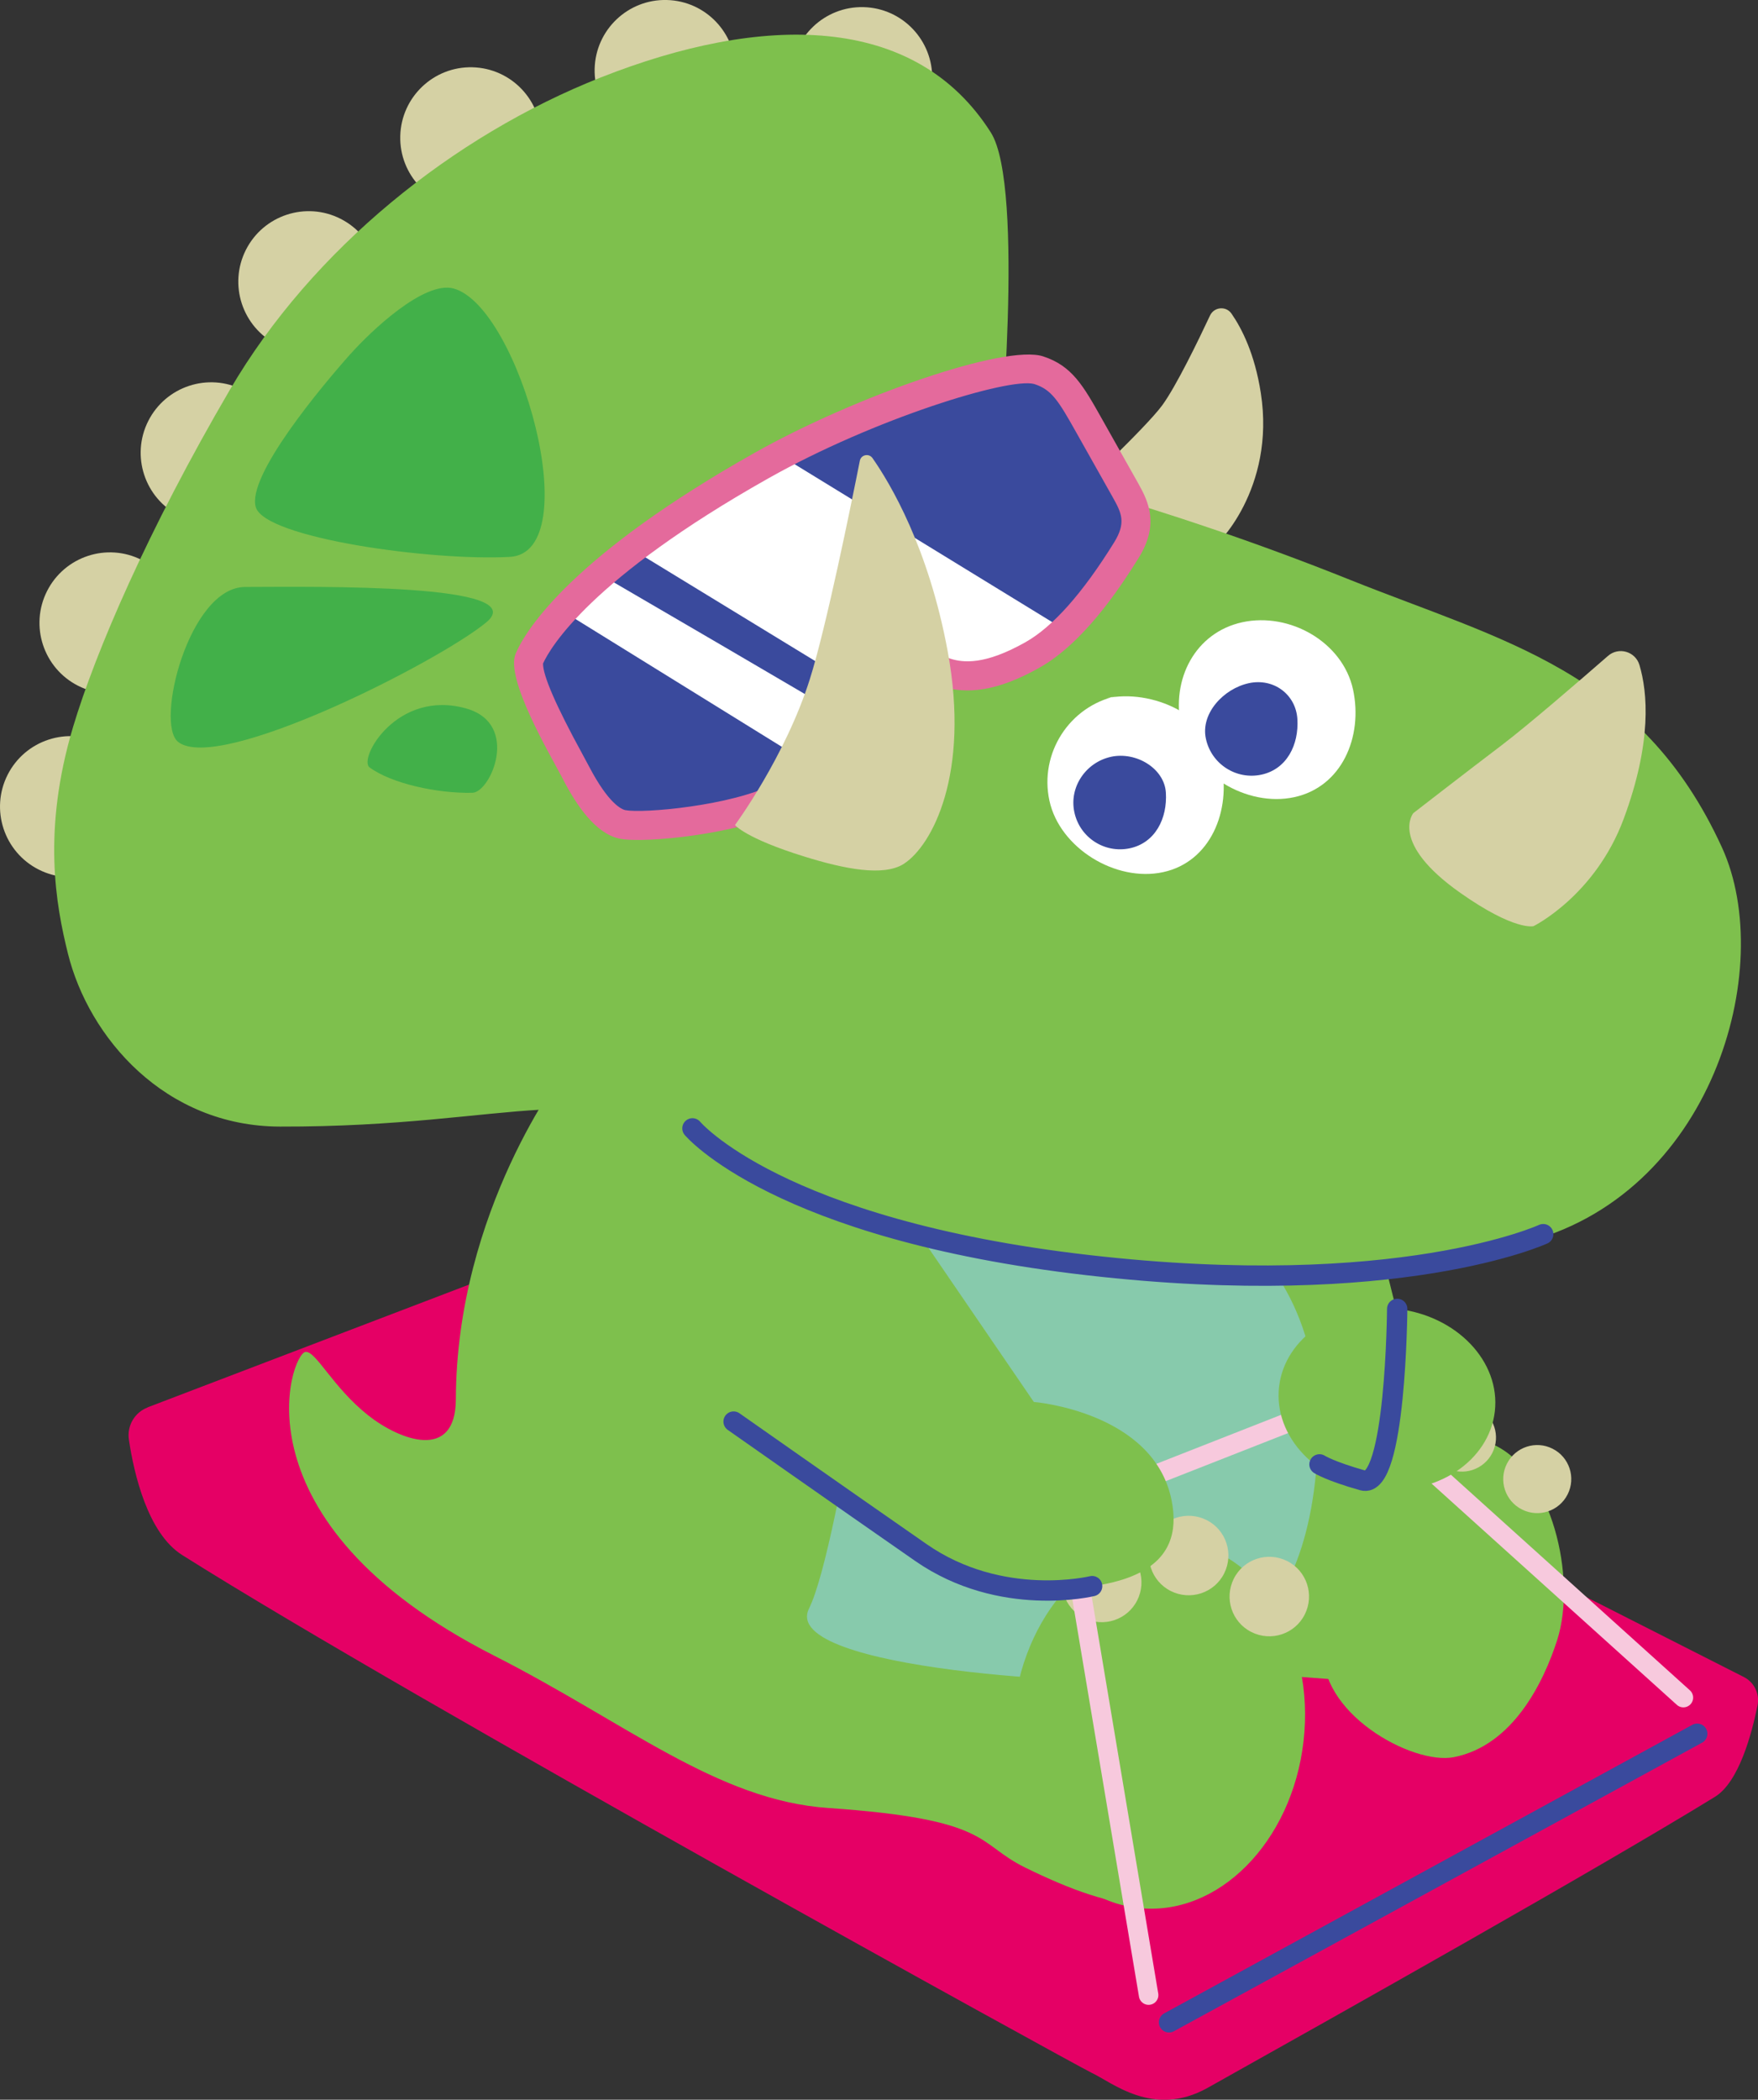 <?xml version="1.0" encoding="UTF-8"?><svg id="_レイヤー_2" xmlns="http://www.w3.org/2000/svg" viewBox="0 0 216.97 259.03"><rect x="0" y="0" width="216.97" height="259.03" fill="#333333" stroke="none"/><defs><style>.cls-1{fill:#42b049;}.cls-2{fill:#7ec04d;}.cls-3{stroke:#3a4a9d;stroke-width:2.51px;}.cls-3,.cls-4{fill:none;stroke-linecap:round;stroke-miterlimit:10;}.cls-5{fill:#d5d1a4;}.cls-6{fill:#e50065;}.cls-7{fill:#fff;}.cls-8{fill:#e46a9c;}.cls-4{stroke:#f7c9dd;stroke-width:2.41px;}.cls-9{fill:#3a4a9d;}.cls-10{fill:#87caac;}</style></defs><g id="design"><path class="cls-2" d="M170,152.22l3.51,14.07s-10.3,3.44-10.56,3.49c-.26.06-2.74-2.19-2.78-2.54-.05-.35-6.23-12.67-6.23-12.67l16.06-2.35Z"/><path class="cls-6" d="M18.23,173.61l74.95-28.61,122.04,61.88c1.29.65,1.98,2.09,1.69,3.51-.69,3.42-2.28,9.45-5.25,11.27-14.59,8.96-46.16,26.69-62.61,35.9-6.69,3.74-11.76-.66-14.36-1.87-1.6-.75-83.71-45.89-112.21-63.86-4.26-2.69-5.95-10.06-6.57-14.22-.26-1.71.7-3.37,2.31-3.98"/><path class="cls-2" d="M126.95,193.51c1.61.31,25.65-6.29,31.71,6.36,2.45,5.11,3.51,20.54-5.12,29.83-7.27,7.83-15.7,6.25-27.05.67-6.03-2.97-4.03-5.94-24.26-7.33-13.72-.94-24.95-10.52-41.22-18.78-32.6-16.54-25.12-37.38-23.29-37.49,1.3-.08,3.35,4.37,7.73,7.84,3.88,3.06,10.79,5.7,10.81-1.99.08-23.35,13.34-40.47,13.34-40.47l34.8,8.16,22.54,53.21Z"/><path class="cls-2" d="M184.3,178.2c7.22,3.28,10.35,16.45,7.88,24.14-1.65,5.12-5.42,12.99-12.75,14.43-5.12,1.01-16.95-5.53-16.03-13.62s6.83-31.34,20.89-24.95"/><line class="cls-3" x1="209.47" y1="213.88" x2="144.28" y2="249.48"/><path class="cls-5" d="M185.98,180.57c-1.05,2.07-.22,4.6,1.85,5.64,2.07,1.05,4.59.22,5.64-1.85,1.05-2.07.22-4.6-1.85-5.64-2.07-1.05-4.59-.22-5.64,1.85"/><path class="cls-5" d="M176.69,175.45c-1.05,2.07-.22,4.6,1.85,5.64,2.07,1.05,4.59.22,5.64-1.85,1.05-2.07.22-4.6-1.85-5.64-2.07-1.05-4.59-.22-5.64,1.85"/><path class="cls-2" d="M161.25,178.75l8.59,4.8,2.61,24.22-17.6-1.33s-.31-7.73.27-8.34c.58-.62,6.14-19.34,6.14-19.34"/><path class="cls-10" d="M136.5,143.98s26.52,3.59,26.18,32.52c-.35,28.93-17.58,29.71-21.35,30.64-3.76.92-45.32-1-41.48-8.71,3.84-7.71,10.03-52.29,10.03-52.29l26.62-2.16Z"/><path class="cls-5" d="M97.67,9.36c-.12,4.8,3.67,8.79,8.47,8.91,4.8.12,8.79-3.68,8.91-8.48.12-4.8-3.67-8.79-8.47-8.91-4.8-.12-8.79,3.68-8.91,8.48"/><path class="cls-5" d="M73.39,8.48c-.12,4.8,3.67,8.79,8.47,8.91,4.8.12,8.79-3.68,8.91-8.48C90.89,4.11,87.1.12,82.3,0c-4.8-.12-8.79,3.68-8.91,8.48"/><path class="cls-5" d="M49.4,16.78c-.12,4.8,3.67,8.79,8.47,8.91,4.8.12,8.79-3.68,8.91-8.48.12-4.8-3.67-8.79-8.47-8.91-4.8-.12-8.79,3.68-8.91,8.48"/><path class="cls-5" d="M30.35,30.82c-2.17,4.29-.45,9.52,3.83,11.69,4.28,2.17,9.51.45,11.68-3.83,2.17-4.29.45-9.52-3.83-11.69-4.28-2.17-9.51-.45-11.68,3.83"/><path class="cls-5" d="M18.3,51.93c-2.17,4.29-.45,9.52,3.83,11.69,4.28,2.17,9.51.45,11.68-3.83,2.17-4.29.45-9.52-3.83-11.69-4.28-2.17-9.51-.45-11.68,3.83"/><path class="cls-5" d="M5.81,72.91c-2.17,4.29-.45,9.52,3.83,11.69,4.28,2.17,9.51.45,11.68-3.83,2.17-4.29.45-9.52-3.83-11.69-4.28-2.17-9.51-.45-11.68,3.83"/><path class="cls-5" d="M.94,95.58c-2.17,4.29-.45,9.52,3.83,11.69,4.28,2.17,9.51.45,11.68-3.83,2.17-4.29.45-9.52-3.83-11.69-4.28-2.17-9.51-.45-11.68,3.83"/><path class="cls-5" d="M149.58,67.53c.54.01,7.86-7.26,6.03-19.03-.75-4.87-2.37-8.01-3.62-9.81-.67-.97-2.14-.84-2.65.23-1.46,3.12-4.2,8.76-5.9,11.08-2.07,2.82-10.99,11.16-10.99,11.16l17.11,6.37Z"/><path class="cls-2" d="M123.27,57.5s19.23,4.36,43.35,14.03c18.78,7.53,35.91,11.19,45.9,33.01,6.82,14.89-1.22,43.12-24.7,48.81-24.78,6.01-73.87,4.56-98.66-11.04-16.04-10.09-25.27-3.26-54.59-3.33-14.23-.03-23.62-10.99-26.19-21.36-1.48-5.97-3.19-15.14.64-27.95,2.77-9.25,9.21-24.25,19.36-41.6,10.15-17.35,27.56-31.33,45.78-38.52,19.81-7.82,38.73-8.02,48.13,6.8,4.26,6.71.97,41.14.97,41.14"/><path class="cls-5" d="M189.29,114.24s7.59-3.75,11.11-13.24c3.51-9.47,2.94-15.59,1.94-18.96-.5-1.68-2.57-2.28-3.89-1.12-3.47,3.02-9.82,8.51-13.1,11-4.22,3.2-10.92,8.39-10.92,8.39,0,0-3.01,3.63,5.79,9.83,6.76,4.76,9.06,4.11,9.06,4.11"/><path class="cls-7" d="M136.44,86.16c5.85-1.26,13.01,2.15,14.28,8.01,1.26,5.85-1.32,12.16-7.17,13.42-5.84,1.27-12.76-2.97-14.03-8.81-1.27-5.86,2.47-11.65,8.29-12.92"/><path class="cls-9" d="M137.12,93.36c3.12-.67,6.58,1.44,6.77,4.41.2,3.2-1.31,6.19-4.42,6.87-3.12.68-6.2-1.3-6.87-4.43-.68-3.11,1.42-6.18,4.53-6.85"/><path class="cls-7" d="M153.33,76.76c5.85-1.26,12.38,2.44,13.66,8.3,1.26,5.85-1.4,12.02-7.25,13.28-5.84,1.27-12.69-2.82-13.96-8.67-1.27-5.86,1.72-11.64,7.55-12.91"/><path class="cls-7" d="M85.15,62.62l23.51-11.4,17.59-5.86s5.4,2.54,6.35,4.38c.96,1.84,7.62,13.69,7.62,13.69l-8.85,14.24-7.9,4.45-5.24,1.21-9.73-5.15-3.25.21-.99,5.39-3.38,11.07-10.68,6.01-12.78.31-5.12-3.46-5.34-11.16-2.56-4.55,2.83-5.22,14.78-12.07,3.14-2.09Z"/><path class="cls-9" d="M96.51,56.31l34.86,21.36,7.33-9.21s1.83-4.48,1.52-5.03c-.31-.55-6.06-11.1-6.66-11.85-.6-.75-6.66-6.04-7.31-6.22-.65-.18-13.88,3.77-13.88,3.77l-15.85,7.18Z"/><path class="cls-9" d="M78.3,67.93l25.96,15.85s.17,4.98-.6,4.42c-.77-.56-28.8-16.88-28.8-16.88l3.44-3.39Z"/><polygon class="cls-9" points="69.58 75.47 100.87 94.84 94 99.54 77.42 101.17 72.3 97.7 65.49 83.94 65.93 77.53 69.58 75.47"/><path class="cls-8" d="M69.54,96.24c1.61,3.08,3.95,6.6,6.93,7.22,2.98.62,14.95-.56,20.74-3.58,5.79-3.02,7.06-6.31,7.79-8.14,1.58-4-.1-11.07,1.46-12.07,1.56-1,6.21,3.91,9.77,5.02,3.04.95,6.78.66,12.07-2.33,5.3-2.98,9.7-9.46,12.24-13.55,2.53-4.09,1.23-6.89-.05-9.16-1.6-2.85-3.05-5.42-4.5-7.99-2.3-4.09-3.68-6.54-7.26-7.7-4.72-1.52-23.31,4.97-35.65,11.93-22.26,12.54-28.13,21.65-29.44,24.75-1.31,3.1,4.29,12.52,5.91,15.6M77.2,99.95c-.44-.09-2.07-.75-4.49-5.38-.22-.42-.51-.96-.85-1.58-3.25-5.94-4.87-9.69-4.84-11.14.92-2,5.89-10.49,27.81-22.84,13.1-7.38,29.72-12.47,32.8-11.64,2.15.69,2.97,2,5.24,6.05l4.5,7.99c1.08,1.92,1.61,3.11.13,5.51-3.89,6.27-7.57,10.41-10.95,12.31-5.03,2.84-7.69,2.52-9.25,2.03-1.07-.33-2.74-1.49-4.08-2.42-2.9-2.01-5.64-3.91-8.68-2.2h-.01c-2.45,1.57-2.41,4.51-2.37,7.91.02,2.01.05,4.5-.5,5.9-.61,1.53-1.43,3.63-5.45,5.89l-.65.35c-5.22,2.72-16.29,3.68-18.35,3.25"/><path class="cls-5" d="M111.57,106.55c3.44-2.23,8.2-11.02,5.39-26.22-2.36-12.77-7.08-20.68-9.28-23.82-.44-.62-1.41-.42-1.56.33-1.06,5.34-4.15,20.57-6.18,26.97-3.03,9.56-9.23,17.97-9.23,17.97,0,0,1.27,1.63,8.57,3.89,4.92,1.53,9.78,2.5,12.28.89"/><path class="cls-9" d="M154.12,84.28c3.12-.67,5.81,1.43,6,4.41.2,3.2-1.31,6.19-4.42,6.87-3.12.68-6.2-1.3-6.87-4.43-.68-3.11,2.19-6.18,5.3-6.85"/><path class="cls-2" d="M125.15,210.73c-1.43,12.48,5.41,23.51,15.28,24.64,9.87,1.13,19.02-8.08,20.45-20.56s-5.41-23.51-15.28-24.64c-9.87-1.13-19.02,8.08-20.45,20.56"/><path class="cls-5" d="M152.28,194.74c-1.22,2.42-.26,5.37,2.16,6.59,2.42,1.22,5.37.26,6.59-2.16,1.22-2.42.26-5.37-2.16-6.59-2.42-1.22-5.37-.26-6.59,2.16"/><path class="cls-5" d="M142.33,189.68c-1.22,2.42-.26,5.37,2.16,6.59,2.42,1.22,5.37.26,6.59-2.16,1.22-2.42.26-5.37-2.16-6.59-2.42-1.22-5.37-.26-6.59,2.16"/><path class="cls-5" d="M131.6,193c-1.22,2.42-.26,5.37,2.16,6.59,2.42,1.22,5.37.26,6.59-2.16,1.22-2.42.26-5.37-2.16-6.59-2.42-1.22-5.37-.26-6.59,2.16"/><polyline class="cls-4" points="141.76 246.12 131.71 186.2 166.75 172.44 207.76 209.42"/><path class="cls-2" d="M127.6,172.95s14.78,1.19,16.99,12.1c1.68,8.29-5.04,11.49-18.79,10.96-10.5-.4-56.71-35.83-56.71-35.83l31.73-26.37,26.78,39.15Z"/><path class="cls-3" d="M134.79,195.67s-11.21,2.75-21.13-4.14c-9.92-6.89-23.12-16.16-23.12-16.16"/><path class="cls-2" d="M157.86,171.08c-.7,6.15,4.69,11.81,12.04,12.65,7.35.84,13.88-3.46,14.59-9.61s-4.69-11.81-12.04-12.65c-7.35-.84-13.88,3.46-14.59,9.61"/><path class="cls-3" d="M172.44,161.47s-.16,22.31-4.24,21.16c-4.08-1.15-5.35-1.98-5.35-1.98"/><path class="cls-3" d="M190.46,152.25s-17.82,8.23-56.2,3.82c-38.38-4.41-48.8-16.87-48.8-16.87"/><path class="cls-1" d="M43.25,43.68c2.51-2.82,9.1-9.08,12.73-8.09,8.15,2.23,16.57,32.58,6.94,33.11-9.62.53-30.21-2.31-31.35-6.13-1.15-3.82,8.09-14.87,11.68-18.9"/><path class="cls-1" d="M30.26,72.41c8.88-.02,35.62-.46,29.74,4.38-5.87,4.84-33.05,18.68-38.02,14.73-2.87-2.28,1.35-19.1,8.28-19.11"/><path class="cls-1" d="M57.57,87.41c6.64,1.9,3,10.34.73,10.39-4.32.1-9.98-1.14-12.69-3.13-1.43-1.05,3.37-9.71,11.97-7.26"/></g></svg>